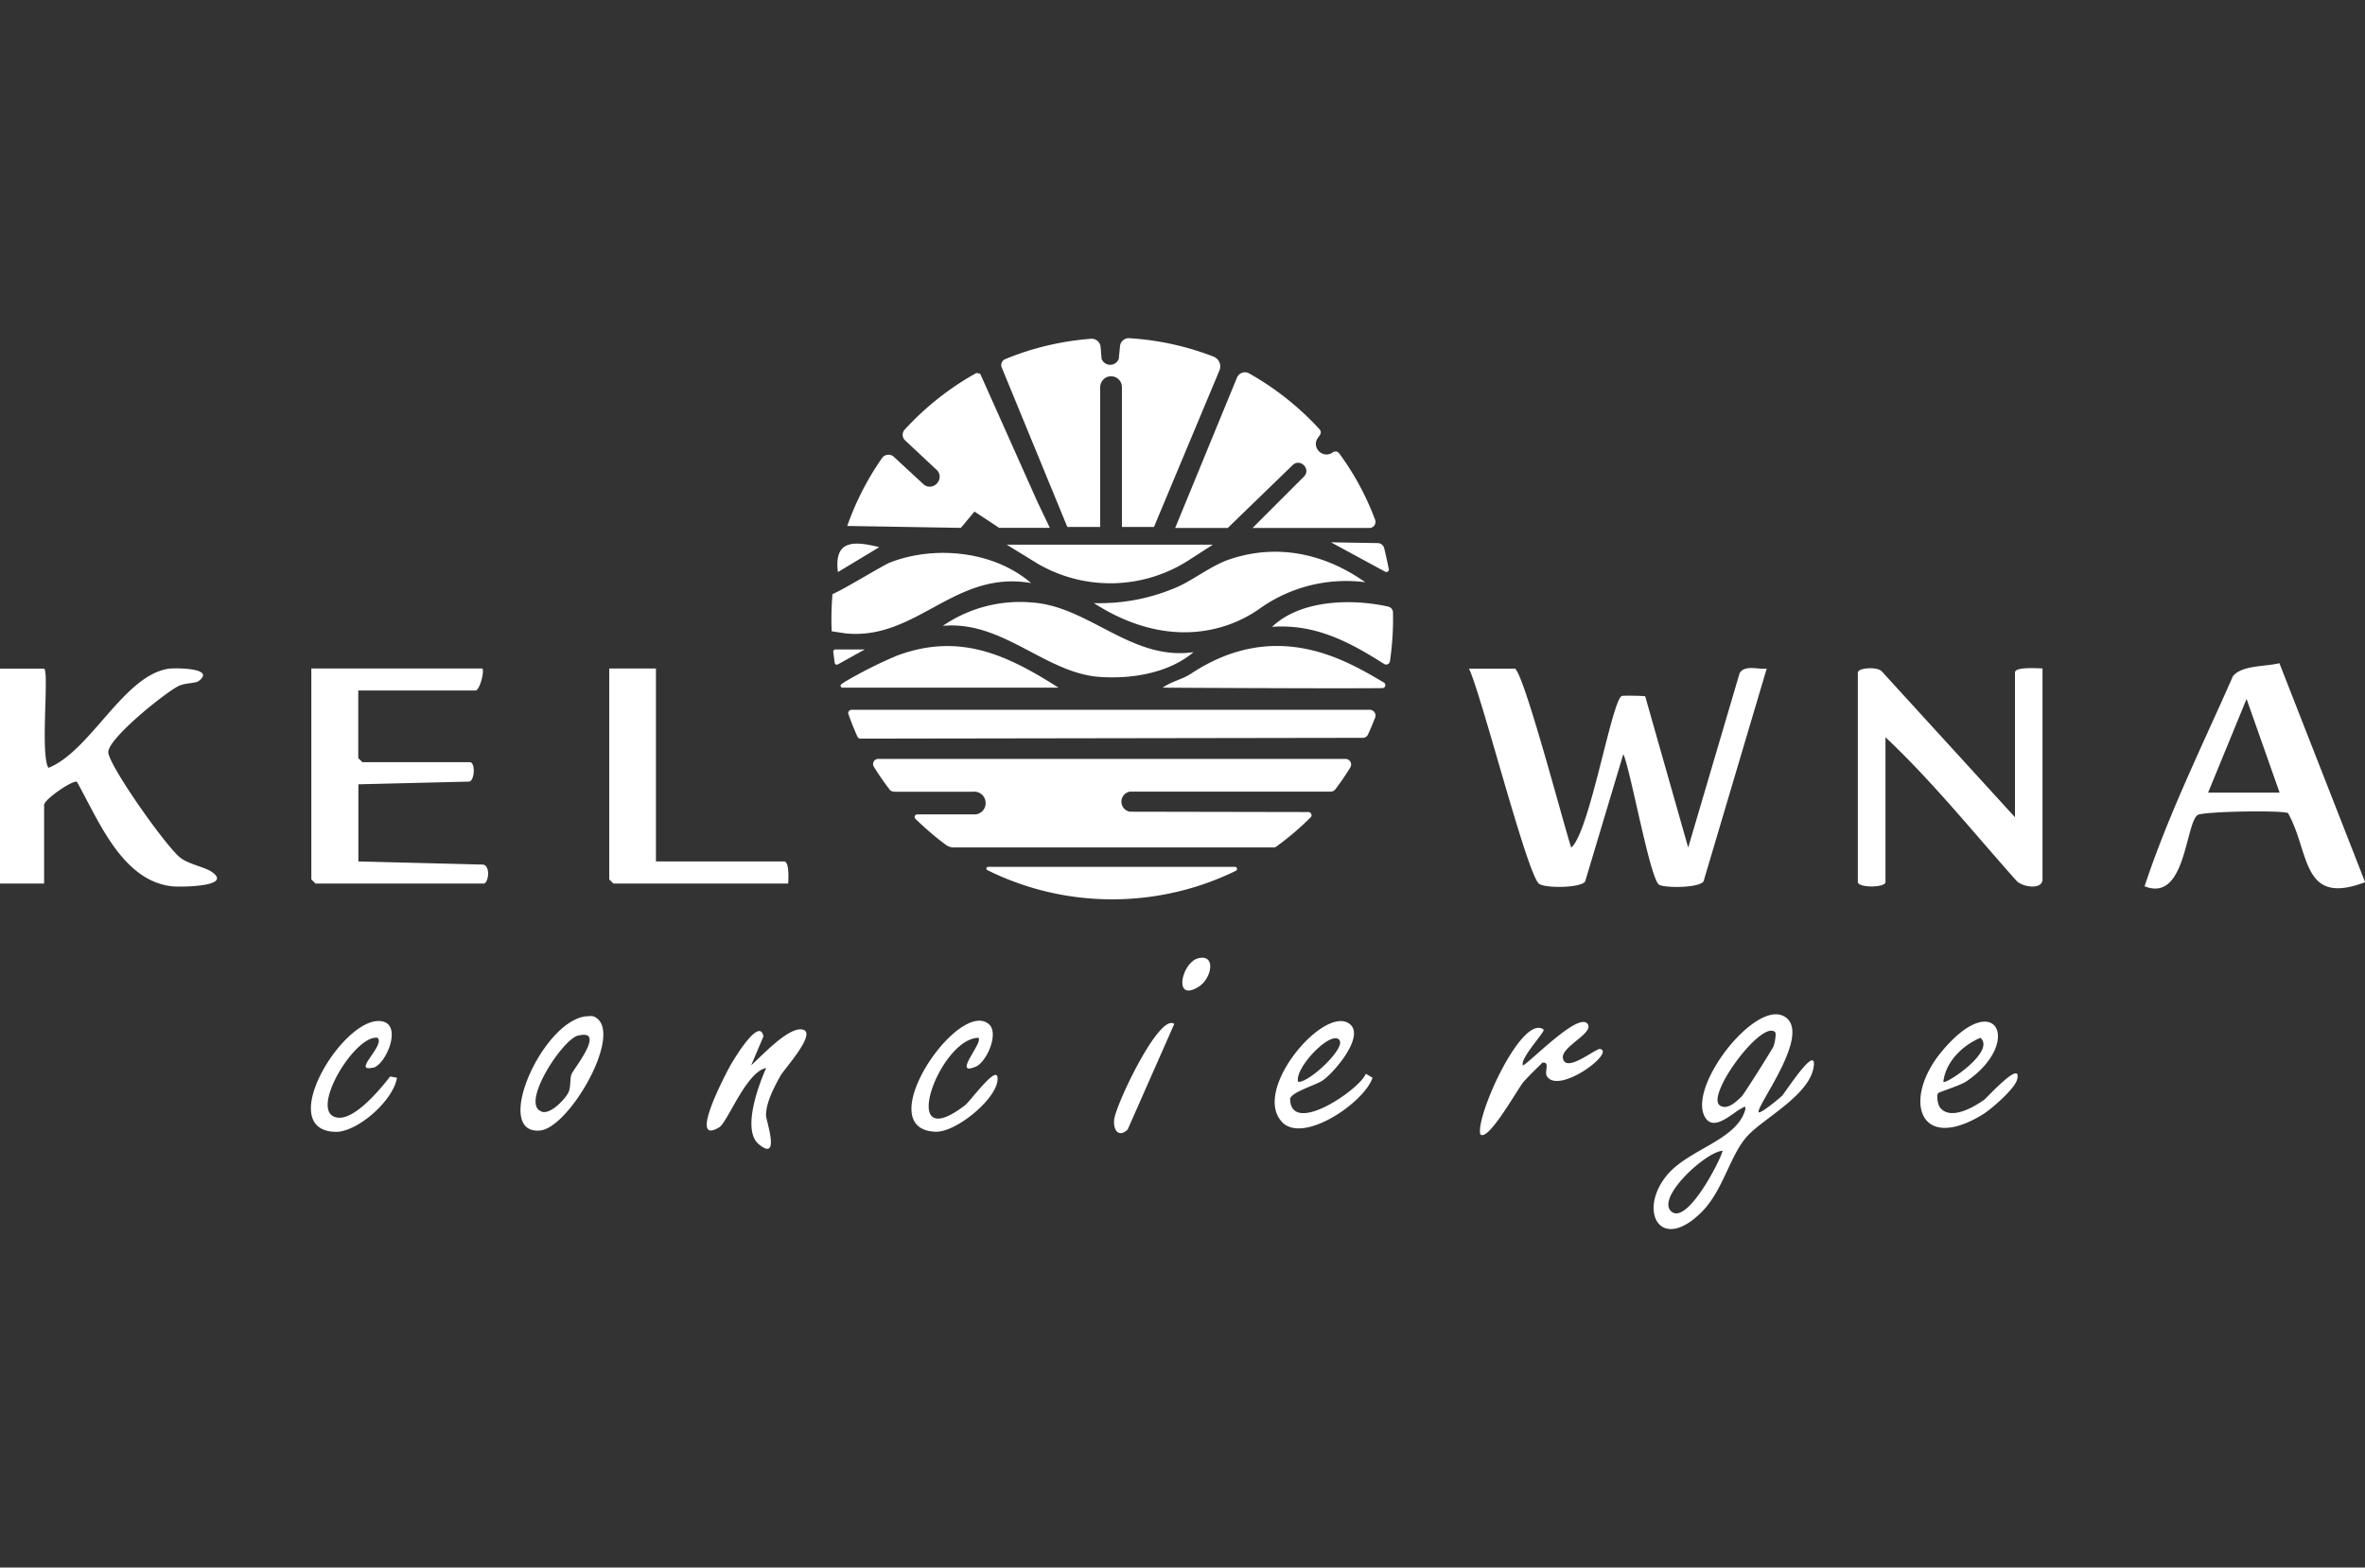 <svg viewBox="0 0 2096.6 1390.1" xmlns="http://www.w3.org/2000/svg">
  <rect x="0" y="0" width="2096.6" height="1390.1" fill="#333333" stroke="none"/>
  <path style="fill:#fff" d="M1559.1 986.3c1.6 1.6 18.9-12.7 20.8-14.7 2.5-2.5 30.7-46.4 28-25.9-3.5 25.9-46.1 46.7-59.7 62.7-14.7 16.9-20.8 47.2-39.2 65.9-36.7 37.3-57.3 0-31.6-31.7 18.7-23.2 61.3-31.1 69.5-57.6 1.7-5.7-1.5-2.9-4-1.6-6.8 3.6-22.3 18.9-30.1 9.1-20-24.8 42.4-106.3 68.9-91.2 26 14.7-26.3 81.1-22.5 85.1Zm14.7-70.9c-11.6-12-61.9 56.1-49.1 64.9 6.8 4.5 14.8-3.7 19.3-8 2-1.9 27.5-42.3 28.4-44.8.9-2.7 2.5-10.8 1.3-12Zm-46.6 105.1c-14.7.5-60 42.1-45.3 54 13.7 11.1 42-42.8 45.3-54Zm-848.1-30.7c-.4-11.5 7.3-26 12.9-36 3.5-6.1 31.9-37.1 20-40.7-12.3-3.6-37.3 23.9-46.1 31.6l10.9-25.6c-3.5-18.4-27.1 22-28.8 24.8-3.3 5.6-39.2 73.3-10.3 55.7 7.3-4.5 24-49.3 41.5-52.5-6.8 15.3-21.6 55.1-6.5 67.6 19.3 16 6.7-20.5 6.5-24.8h-.1Zm1039.1-20.4c-1.7 2.4-.4 10.5 2.1 13.3 9.7 10.9 30.1-1.3 38.9-7.6 2.1-1.6 34.1-36.8 28.9-17.5-2.1 8-22.9 26.1-30.4 30.7-56.8 34.7-71.5-13.5-36.3-55.9 48.3-57.9 72.3-7.6 21.6 26.7-5.6 3.6-24 9.3-24.9 10.3Zm4.6-10c1.9 2.5 46.7-26.8 32.9-39.1-16 6.7-30.9 21.3-32.9 39.1Zm-372.7-14.7c-2.9-6.1 20.3-30.3 18.3-31.7-19.1-14.4-60.4 76.9-56.1 92.8 6.7 7.5 33.3-40.5 38.1-46.1 5.3-6.1 11.2-11.6 16.9-17.3 7.2-1.2 1.6 8.1 4 11.9 10.4 16.8 61.1-21.1 47.2-24.1-3.7-.8-30 21.6-32.9 8.5-2.4-10.3 27.3-22.1 22-30.5-7.5-11.6-49.3 32-57.5 36.7ZM1137 995.4c-27.6-27.5 34.1-101.1 57.7-88.5 17.9 9.3-11.6 44-22.1 51.2-6.7 4.5-29.1 10.7-28.9 16.8 1.3 32.7 62-9.1 67.1-22.7l6 3.5c-7.3 21.9-60.9 58.7-80 39.6h.3Zm50.7-72.7c-6.7-10.8-40.9 24.9-36.8 36.7 10.1.4 41.3-29.3 36.7-36.7h.1Zm-667.8-21.4c4-.4 5.7-.9 9.3 1.7 21.9 16.5-24.9 96.9-50.3 99.5-42.8 4 1.6-97.3 40.9-101.3Zm-7.5 17c-13.7 3.5-49.7 58.4-33.5 66.8 7.6 5.3 22.5-10.7 25.1-16.5 2.4-5.6.9-12.4 2.9-16.5 2.8-5.7 30.4-40 5.5-33.7ZM865 945.9c9.6-4 21.3-30.1 11.3-38-27.5-21.9-105.9 93.9-46.7 95.7 17.9.5 53.3-28.5 54.7-45.7 1.6-17.2-23.7 18.3-28.9 22.3-60.8 46.4-22.8-59.5 12-59.9 4.4 4.4-23.7 34.5-2.4 25.6Zm-534.3 1c11.2-2.7 25.3-35.9 9.6-40.8-32.7-10.3-98.7 95.7-43.3 97.6 19.7.7 52-28.1 54.9-48l-6-1.1c-8.8 11.3-31.1 38.3-46.4 36.5-27.5-3.1 14.8-74.1 35.3-70.8 6.7 7.1-23.3 30.9-4.1 26.4Zm657 46.2c-.9 9.6 4.4 15.9 12 8.5L1041 908c-13.3-10.1-52.3 72.5-53.3 85.1Zm75.1-118.2c11.5-7.3 15.5-29.3-.7-25.1-14.7 4-22.4 39.7.7 25.1Zm280-282.1c7.9 2.7 44 140.8 50.1 158.8 16.5-13.6 36.3-132.9 45.1-134.5 2.5-.4 19.7-.1 20.5.4l38.1 134.1 45.6-154.7c4.7-7.6 16.4-3.1 24-4l-56 188.7c-4.1 5.9-33.5 5.9-39.2 3.1-8-3.9-25.2-100.8-31.9-116l-33.9 113.1c-4.3 5.7-35.3 6-40.8 1.9-10.4-7.5-50.9-167.3-62.1-190.7h40.4Zm325.1 2.4c-3.2-4-20.9-3.3-20.9 1.3v185.6c0 5.3 24.5 5.3 24.5 0V653.8c41.7 39.2 77.9 84.4 116 127.1 4.9 5.7 23.2 8.7 23.2-1.2v-187c-4.3.1-24.4-1.7-24.4 3.7v128.3L1667.9 595Zm311.8 4c-27.1 61.6-57.5 123.1-78.5 186.7 36.3 14.8 36.1-54.8 46.9-63.1 4.1-3.3 76-4.5 80.3-1.7 19.6 35.1 11.6 82.7 68.3 61.2l-76-194.2c-12 3.1-32.7 1.6-40.9 11.2Zm-22.2 103.7 34.1-83.1 29.3 83.1h-63.5ZM0 592.8v190.7h39.1v-69.7c0-4.9 25.6-22.4 29.1-20.5 19.2 34.1 40 88 84.7 92.7 7.2.7 54.5.4 34.7-12.9-5.6-4-19.3-6.5-27.1-12-12-8.4-64-82.1-64.5-94s50-52.7 62.4-58.8c5.3-2.7 14.9-2.3 17.6-4.3 15.6-11.6-19.3-11.7-25.6-11.1-40.3 4.9-70 73.3-107.5 88-7.3-12.1.7-83.5-3.7-88H0Zm276 0v187l3.7 3.7h149.1c4 0 6.5-15.2-.4-16.8l-110.7-2.8v-68.4l98.4-2.4c4.9-1.3 5.3-17.2.5-17.2h-95.3l-3.7-3.6v-60h104c3.6 0 8.1-17.3 6-19.5H276Zm264.1 0v187l3.7 3.7h154.9c.3-4 1.1-19.6-3.6-19.6H581.5V592.8H540Zm518-14.5c-22.3 18.9-55.9 24.1-84.3 21.9-47.7-4-85.3-50.1-138-45.2a120.9 120.9 0 0 1 79.3-20.7c50.4 3.5 88.3 52 142.9 44Zm-140-79.5a128.3 128.3 0 0 0 136.8-2.7l20.3-13.1H892.5l25.5 15.7h.1Zm58.5-180.4-.9-10.7a8 8 0 0 0-8.4-7.3c-26.1 2-51.8 8-76 18a5.7 5.7 0 0 0-3.2 7.6l58.1 141.3h29.1V343.6c0-5.1 3.9-9.6 8.9-9.9 5.7-.4 10.4 4 10.4 9.6v124h28.4l58-138.7a9.3 9.3 0 0 0-5.3-12.4 248 248 0 0 0-74.8-16.3c-4.1-.2-7.6 3-8 7.1l-1.1 11.2a8.1 8.1 0 0 1-15.2 0Zm-6.9 216.4c64.3 41.3 118.1 25.7 147.3 4.7a132.3 132.3 0 0 1 93.3-23.2c-36-25.5-78.5-34.7-121.1-20-14.7 5.1-31.1 17.6-44.1 23.6a172 172 0 0 1-75.5 14.9ZM743 507.2l36.5-22c-22.3-5.5-40.3-6.7-36.7 22h.1Zm52.9 73.9c-16 6.7-31.5 14.5-46.4 23.2l-3.6 2.4c-1.3 1.1-.7 3.1 1.1 3.1h191.4c-45.7-29.1-87.5-48.8-142.4-28.7Zm-33 73.9 445.4-.7a5 5 0 0 0 4.5-3.1c2.3-4.8 4.3-9.9 6.3-14.9 1.3-3.3-1.3-6.9-4.8-6.9H755.1a3.2 3.2 0 0 0-3.2 3.2 257 257 0 0 0 8.2 20.6 3.3 3.3 0 0 0 2.9 1.9Zm100.9-201.4 22 14.5h44.9l-11.3-23.7-50-112a2 2 0 0 0-2-1.3l-1.3-.3c-.4 0-.9 0-1.3.4a251.4 251.4 0 0 0-62.7 49.7 6.7 6.7 0 0 0 .4 9.7l28.5 26.7c6.3 7.7-3.3 18.3-11.7 12.7l-26.9-24.9a7 7 0 0 0-9.8.3l-.6.7a249 249 0 0 0-30.9 60.3l100.7 1.7 12.3-14.7h-.1ZM914 517c-32.9-28.5-85.6-33.6-125.2-18.1-4.5 1.7-34.3 19.7-45.7 25.5l-5.1 2.5c-.9 11-1.2 22-.7 32.9l12.5 1.9c63.1 6.1 96.3-56.3 164-44.7h.1Zm174.4-48.8 57.7-55.9c6.7-6.1 16.3 3.6 9.9 10.3l-45.6 45.6h103.7a5.4 5.4 0 0 0 5-7.2c-8-21.3-18.7-41.1-32-59.1a4 4 0 0 0-5.5-.8c-8.7 6.4-19.5-4.3-13.2-12.9l1.7-2.4a4 4 0 0 0-.3-5.1 251.8 251.8 0 0 0-62.5-49.6c-4-2.3-9.1-.4-10.8 4l-54.7 133.1h46.5ZM986 797.5c38 0 75.5-8.6 109.6-25.3 1.7-.9 1.2-3.5-.8-3.5H876.1c-1.7 0-2.3 2.1-.8 2.9A248.6 248.6 0 0 0 986 797.5Zm-193.8-95.4h70.3a10 10 0 0 1 11.2 8.9 10 10 0 0 1-8.9 11.2h-51.6c-1.2 0-2.3.9-2.4 2.1 0 .7.3 1.4.8 1.9 8.4 8.1 17.3 15.9 26.7 22.8 2.2 1.7 4.9 2.6 7.7 2.5h283.4c.7 0 1.3-.3 1.7-.5a255 255 0 0 0 30.7-26.1c1.9-1.7.5-4.8-2-4.8l-158-.3a9 9 0 0 1 0-17.8h177.9c1.5 0 3-.7 4-1.9 4.7-6.3 9.3-12.8 13.3-19.5 1.5-2.3.8-5.3-1.5-6.8-.8-.5-1.6-.8-2.5-.8H778.3a4.5 4.5 0 0 0-4.3 4.7c0 .7.2 1.4.6 2.1 4.4 7.1 9.1 13.9 14.1 20.4a4.3 4.3 0 0 0 3.6 1.7Zm439-197.3c-1.2-6.3-2.7-12.7-4.1-18.7a6 6 0 0 0-5.6-4.5l-41.6-.7L1228 507c1.6.8 3.5-.5 3.2-2.3Zm-492.5 73.4 1.3 9.7c.3 1.3 1.5 1.9 2.7 1.3l24-13.3h-26c-1.2 0-2.1 1.1-2 2.1Zm388.9-22.3c40.1-3.1 71.9 15.5 99.5 32.9 2 1.3 4.7 0 5.1-2.3a261 261 0 0 0 2.7-43.3c0-2.5-1.7-4.7-4.3-5.3-32.9-7.3-78-5.9-102.9 18Zm-72 41.6c-7.6 5.1-16.4 6.4-24.9 12.3 0 0 153.9.9 194.6.4 1.5.1 2.7-1 2.8-2.5 0-1.1-.5-2.1-1.5-2.6-31.6-18.4-94.7-58.1-170.9-7.6Z"></path>
</svg>
